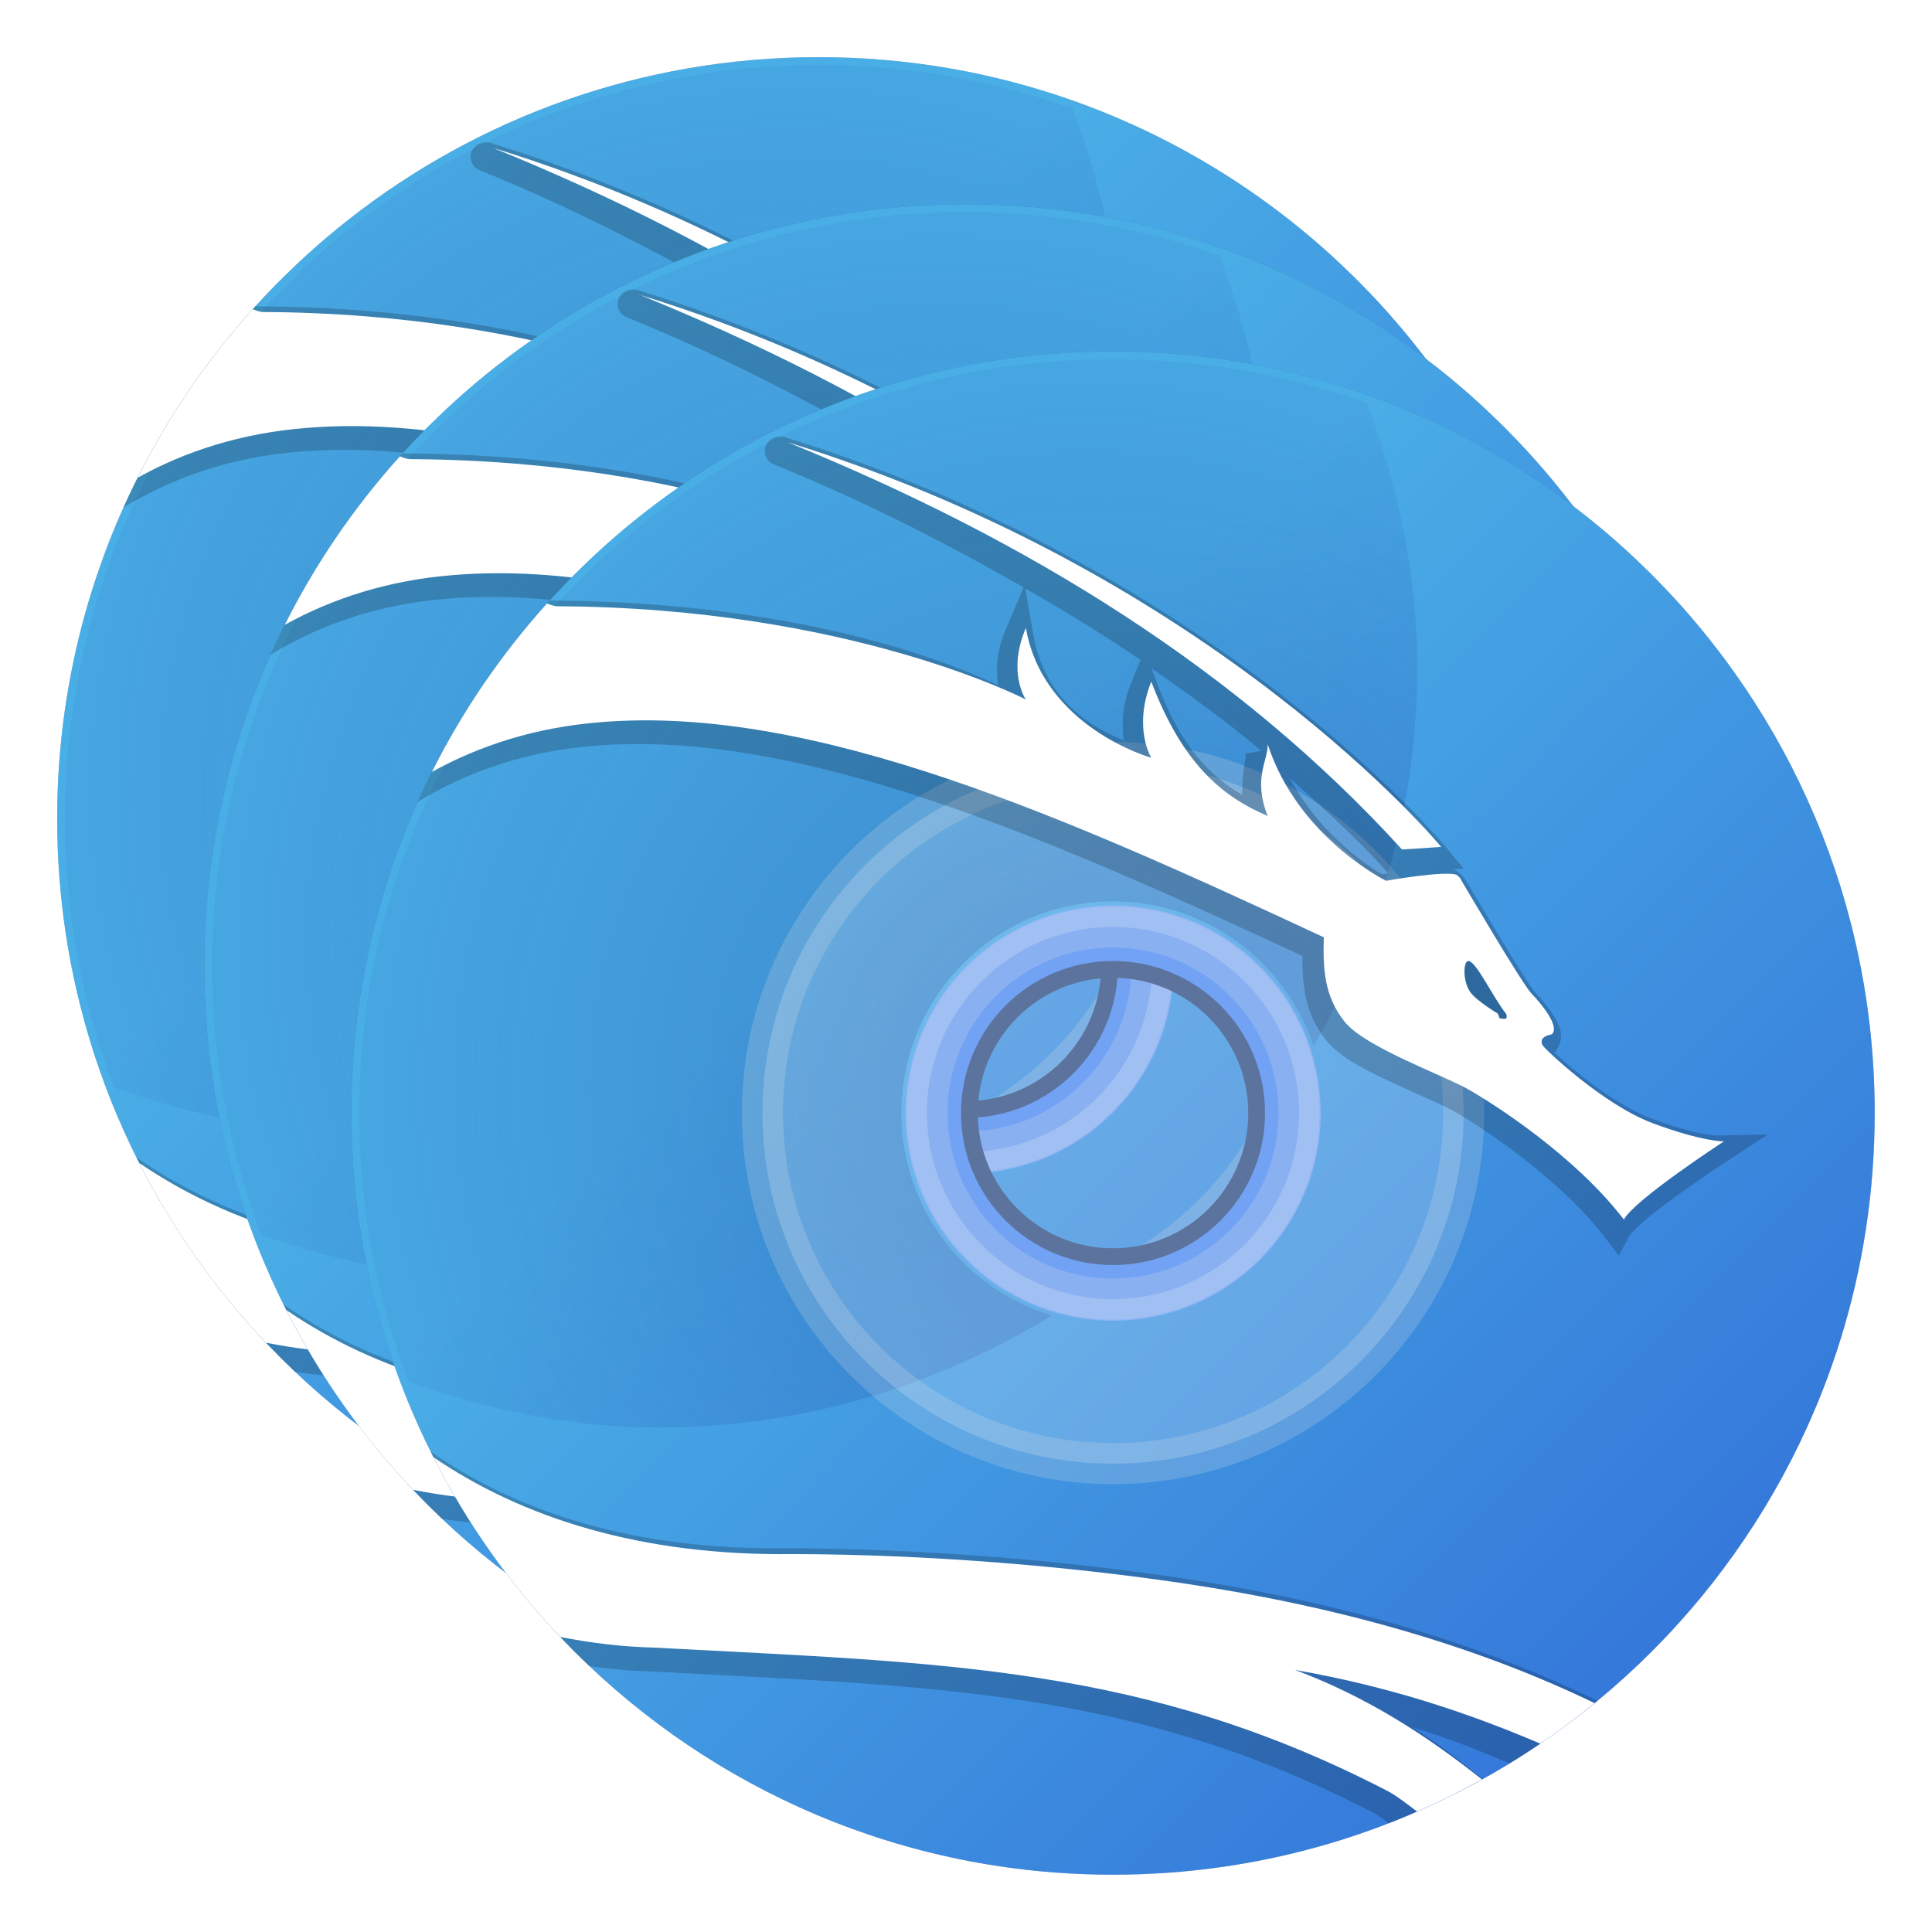 <?xml version="1.0" encoding="UTF-8" standalone="no"?>
<svg
   width="220"
   height="220"
   version="1.1"
   viewBox="0 0 165 165"
   id="svg16"
   sodipodi:docname="iso-64-everything.svg"
   inkscape:version="1.3.2 (091e20ef0f, 2023-11-25, custom)"
   xmlns:inkscape="http://www.inkscape.org/namespaces/inkscape"
   xmlns:sodipodi="http://sodipodi.sourceforge.net/DTD/sodipodi-0.dtd"
   xmlns:xlink="http://www.w3.org/1999/xlink"
   xmlns="http://www.w3.org/2000/svg"
   xmlns:svg="http://www.w3.org/2000/svg">
  <sodipodi:namedview
     id="namedview16"
     pagecolor="#ffffff"
     bordercolor="#000000"
     borderopacity="0.25"
     inkscape:showpageshadow="2"
     inkscape:pageopacity="0.0"
     inkscape:pagecheckerboard="0"
     inkscape:deskcolor="#d1d1d1"
     inkscape:zoom="4.3181818"
     inkscape:cx="-42.494737"
     inkscape:cy="53.031579"
     inkscape:window-width="3840"
     inkscape:window-height="2083"
     inkscape:window-x="1080"
     inkscape:window-y="34"
     inkscape:window-maximized="1"
     inkscape:current-layer="svg16" />
  <defs
     id="defs1">
    <filter
       id="c"
       x="-0.035"
       y="-0.035"
       width="1.069"
       height="1.069"
       style="color-interpolation-filters:sRGB">
      <feGaussianBlur
         stdDeviation="2.243"
         id="feGaussianBlur1" />
    </filter>
  </defs>
  <radialGradient
     id="a"
     cx="106.31"
     cy="106.09"
     r="134.6"
     gradientTransform="matrix(.707 0 0 .707 4.709 4.709)"
     gradientUnits="userSpaceOnUse">
    <stop
       stop-color="#1b3f7c"
       style="stop-color:#2656a8"
       offset="0"
       id="stop1" />
    <stop
       stop-color="#2b62c0"
       stop-opacity="0"
       offset="1"
       id="stop2" />
  </radialGradient>
  <linearGradient
     id="b"
     x1="61.578"
     x2="160.65"
     y1="52.014"
     y2="151.09"
     gradientTransform="matrix(.947 0 0 .947 4.394 4.394)"
     gradientUnits="userSpaceOnUse">
    <stop
       stop-color="#265ab1"
       style="stop-color:#4aaee6"
       offset="0"
       id="stop3" />
    <stop
       stop-color="#5cb6e8"
       style="stop-color:#316fd8"
       offset="1"
       id="stop4" />
  </linearGradient>
  <g
     id="e"
     transform="matrix(.838 0 0 .838 .792 .792)"
     style="stroke-width:1.194">
    <path
       d="m82.5 4.879c-18.086 0-34.727 6.186-47.923 16.556-1.466 1.152-2.889 2.355-4.267 3.608-0.692 0.629-1.369 1.275-2.037 1.928-0.219 0.214-0.441 0.426-0.658 0.643-0.439 0.439-0.874 0.882-1.302 1.332-1.714 1.797-3.34 3.676-4.877 5.631-4.05e-4 5.14e-4 -9.64e-4 8.82e-4 -0.002 0.002-0.768 0.977-1.513 1.974-2.234 2.987-0.721 1.014-1.419 2.047-2.092 3.096-0.337 0.525-0.667 1.054-0.991 1.587-2.06e-4 3.38e-4 2.05e-4 0.001 0 0.002-0.972 1.6-1.889 3.239-2.746 4.912-0.571 1.116-1.117 2.247-1.635 3.393-0.259 0.573-0.512 1.149-0.757 1.73-1.66e-4 3.93e-4 1.66e-4 9.64e-4 0 0.002-0.245 0.58-0.484 1.164-0.715 1.751-0.463 1.175-0.898 2.364-1.305 3.566-0.203 0.601-0.401 1.206-0.59 1.814-0.189 0.608-0.371 1.218-0.545 1.832-1.22e-4 4.31e-4 1.223e-4 9.64e-4 0 0.002-0.349 1.228-0.668 2.468-0.957 3.72-0.433 1.878-0.798 3.781-1.093 5.708-0.196 1.285-0.361 2.58-0.493 3.885-4.68e-5 4.61e-4 4.68e-5 9.36e-4 0 0.002-0.132 1.304-0.233 2.618-0.3 3.941-2.37e-5 4.65e-4 2.36e-5 9.31e-4 0 0.001-0.033 0.661-0.059 1.325-0.075 1.99-1.17e-5 4.66e-4 1.19e-5 9.3e-4 0 0.001-0.017 0.665-0.025 1.333-0.025 2.002 0 4.019 0.305 7.967 0.894 11.821 0.294 1.927 0.659 3.83 1.093 5.708 1.021e-4 4.4e-4 -1.023e-4 9.8e-4 0 9.8e-4 0.433 1.877 0.935 3.729 1.502 5.552 0.567 1.823 1.2 3.617 1.895 5.38 0.463 1.175 0.955 2.336 1.473 3.482s1.063 2.277 1.635 3.393c1.91e-4 3.5e-4 -1.89e-4 9.6e-4 0 9.6e-4 1.143 2.231 2.391 4.4 3.736 6.499 0.673 1.05 1.37 2.082 2.092 3.096 0.361 0.507 0.727 1.011 1.1 1.509 0.745 0.996 1.513 1.973 2.304 2.932 1.186 1.438 2.423 2.832 3.708 4.179 0.428 0.449 0.863 0.894 1.302 1.333 3.512 3.512 7.358 6.688 11.488 9.478 1.032 0.697 2.081 1.371 3.148 2.019 0.533 0.324 1.072 0.641 1.614 0.953 1.084 0.623 2.183 1.221 3.299 1.793 1.116 0.571 2.247 1.117 3.393 1.635 1.146 0.518 2.307 1.01 3.482 1.473 1.175 0.463 2.364 0.898 3.566 1.305 1.803 0.61 3.637 1.156 5.497 1.635 1.24 0.319 2.493 0.608 3.756 0.866 1.263 0.259 2.537 0.487 3.822 0.683 1.285 0.196 2.58 0.361 3.885 0.493 0.652 0.066 1.308 0.125 1.965 0.175 1.971 0.15 3.963 0.226 5.972 0.226s4.001-0.076 5.972-0.226c0.657-0.05 1.312-0.108 1.965-0.175 1.305-0.132 2.6-0.297 3.885-0.493s2.558-0.425 3.822-0.683c1.263-0.258 2.516-0.547 3.756-0.866 1.86-0.479 3.694-1.025 5.497-1.635 1.202-0.407 2.391-0.842 3.566-1.305s2.336-0.955 3.482-1.473c1.146-0.518 2.277-1.063 3.393-1.635 1.116-0.571 2.216-1.17 3.299-1.793 0.542-0.312 1.08-0.629 1.614-0.953 1.067-0.648 2.116-1.322 3.148-2.019 4.129-2.79 7.976-5.966 11.488-9.478 0.439-0.439 0.874-0.884 1.302-1.333 1.285-1.348 2.522-2.742 3.708-4.179 0.791-0.958 1.559-1.935 2.304-2.932 0.372-0.498 0.739-1.002 1.1-1.509 0.721-1.014 1.419-2.047 2.092-3.096 1.346-2.1 2.594-4.269 3.736-6.5 0.571-1.116 1.117-2.247 1.635-3.393 0.518-1.146 1.01-2.307 1.473-3.482 0.695-1.763 1.328-3.557 1.895-5.38 0.567-1.823 1.069-3.674 1.502-5.552 1e-4 -4.6e-4 -1.2e-4 -9.5e-4 0-9.6e-4 0.433-1.878 0.798-3.781 1.093-5.708 0.589-3.854 0.894-7.803 0.894-11.821 0-0.67-9e-3 -1.337-0.025-2.004-0.017-0.665-0.042-1.329-0.076-1.99-3e-5 -4.65e-4 1e-5 -9.3e-4 0-0.001-0.067-1.323-0.168-2.636-0.3-3.941-4e-5 -4.62e-4 5e-5 -9.36e-4 0-0.002-0.132-1.305-0.297-2.6-0.493-3.885-0.294-1.927-0.659-3.83-1.093-5.708-0.289-1.251-0.609-2.492-0.957-3.72-0.174-0.614-0.356-1.226-0.545-1.833-0.189-0.608-0.386-1.213-0.59-1.814-0.407-1.202-0.842-2.391-1.305-3.566-0.463-1.175-0.955-2.336-1.473-3.482-0.518-1.146-1.063-2.277-1.635-3.393-1.143-2.231-2.39-4.401-3.736-6.5-0.673-1.05-1.37-2.082-2.092-3.096-2.164-3.043-4.542-5.924-7.112-8.62-0.428-0.449-0.863-0.893-1.302-1.332-0.217-0.217-0.439-0.429-0.658-0.643-0.669-0.653-1.345-1.3-2.037-1.928-1.378-1.253-2.801-2.456-4.267-3.608-13.196-10.37-29.837-16.556-47.923-16.556zm0 56.451c11.692 0 21.17 9.477 21.17 21.17 0 11.692-9.477 21.168-21.17 21.168-11.692 0-21.17-9.476-21.17-21.168s9.477-21.17 21.17-21.17z"
       style="filter:url(#c);opacity:.5;stroke-width:.854"
       id="path4" />
    <path
       d="m82.5 54.917c-15.234 0-27.582 12.348-27.582 27.582 0 15.233 12.348 27.582 27.582 27.582s27.582-12.349 27.582-27.582c0-15.234-12.348-27.582-27.582-27.582zm0 12.945c8.083 0 14.638 6.554 14.638 14.638s-6.554 14.638-14.638 14.638-14.638-6.554-14.638-14.638 6.554-14.638 14.638-14.638z"
       fill="#72a2f4"
       stroke="#5b739d"
       stroke-width="1.708"
       id="path5" />
    <path
       d="m82.5 4.879c-18.086 0-34.727 6.186-47.923 16.556-1.466 1.152-2.889 2.355-4.267 3.608-0.692 0.629-1.369 1.275-2.037 1.928-0.219 0.214-0.441 0.426-0.658 0.643-0.439 0.439-0.874 0.882-1.302 1.332-1.714 1.797-3.34 3.676-4.877 5.631-4.05e-4 5.14e-4 -9.64e-4 8.82e-4 -0.002 0.002-0.768 0.977-1.513 1.974-2.234 2.987-0.721 1.014-1.419 2.047-2.092 3.096-0.337 0.525-0.667 1.054-0.991 1.587-2.06e-4 3.38e-4 2.05e-4 0.001 0 0.002-0.972 1.6-1.889 3.239-2.746 4.912-0.571 1.116-1.117 2.247-1.635 3.393-0.259 0.573-0.512 1.149-0.757 1.73-1.66e-4 3.93e-4 1.66e-4 9.64e-4 0 0.002-0.245 0.58-0.484 1.164-0.715 1.751-0.463 1.175-0.898 2.364-1.305 3.566-0.203 0.601-0.401 1.206-0.59 1.814-0.189 0.608-0.371 1.218-0.545 1.832-1.22e-4 4.31e-4 1.223e-4 9.64e-4 0 0.002-0.349 1.228-0.668 2.468-0.957 3.72-0.433 1.878-0.798 3.781-1.093 5.708-0.196 1.285-0.361 2.58-0.493 3.885-4.68e-5 4.61e-4 4.68e-5 9.36e-4 0 0.002-0.132 1.304-0.233 2.618-0.3 3.941-2.37e-5 4.65e-4 2.36e-5 9.31e-4 0 0.001-0.033 0.661-0.059 1.325-0.075 1.99-1.17e-5 4.66e-4 1.19e-5 9.3e-4 0 0.001-0.017 0.665-0.025 1.333-0.025 2.002 0 4.019 0.305 7.967 0.894 11.821 0.294 1.927 0.659 3.83 1.093 5.708 1.021e-4 4.4e-4 -1.023e-4 9.8e-4 0 9.8e-4 0.433 1.877 0.935 3.729 1.502 5.552 0.567 1.823 1.2 3.617 1.895 5.38 0.463 1.175 0.955 2.336 1.473 3.482s1.063 2.277 1.635 3.393c1.91e-4 3.5e-4 -1.89e-4 9.6e-4 0 9.6e-4 1.143 2.231 2.391 4.4 3.736 6.499 0.673 1.05 1.37 2.082 2.092 3.096 0.361 0.507 0.727 1.011 1.1 1.509 0.745 0.996 1.513 1.973 2.304 2.932 1.186 1.438 2.423 2.832 3.708 4.179 0.428 0.449 0.863 0.894 1.302 1.333 3.512 3.512 7.358 6.688 11.488 9.478 1.032 0.697 2.081 1.371 3.148 2.019 0.533 0.324 1.072 0.641 1.614 0.953 1.084 0.623 2.183 1.221 3.299 1.793 1.116 0.571 2.247 1.117 3.393 1.635 1.146 0.518 2.307 1.01 3.482 1.473 1.175 0.463 2.364 0.898 3.566 1.305 1.803 0.61 3.637 1.156 5.497 1.635 1.24 0.319 2.493 0.608 3.756 0.866 1.263 0.259 2.537 0.487 3.822 0.683 1.285 0.196 2.58 0.361 3.885 0.493 0.652 0.066 1.308 0.125 1.965 0.175 1.971 0.15 3.963 0.226 5.972 0.226s4.001-0.076 5.972-0.226c0.657-0.05 1.312-0.108 1.965-0.175 1.305-0.132 2.6-0.297 3.885-0.493s2.558-0.425 3.822-0.683c1.263-0.258 2.516-0.547 3.756-0.866 1.86-0.479 3.694-1.025 5.497-1.635 1.202-0.407 2.391-0.842 3.566-1.305s2.336-0.955 3.482-1.473c1.146-0.518 2.277-1.063 3.393-1.635 1.116-0.571 2.216-1.17 3.299-1.793 0.542-0.312 1.08-0.629 1.614-0.953 1.067-0.648 2.116-1.322 3.148-2.019 4.129-2.79 7.976-5.966 11.488-9.478 0.439-0.439 0.874-0.884 1.302-1.333 1.285-1.348 2.522-2.742 3.708-4.179 0.791-0.958 1.559-1.935 2.304-2.932 0.372-0.498 0.739-1.002 1.1-1.509 0.721-1.014 1.419-2.047 2.092-3.096 1.346-2.1 2.594-4.269 3.736-6.5 0.571-1.116 1.117-2.247 1.635-3.393 0.518-1.146 1.01-2.307 1.473-3.482 0.695-1.763 1.328-3.557 1.895-5.38 0.567-1.823 1.069-3.674 1.502-5.552 1e-4 -4.6e-4 -1.2e-4 -9.5e-4 0-9.6e-4 0.433-1.878 0.798-3.781 1.093-5.708 0.589-3.854 0.894-7.803 0.894-11.821 0-0.67-9e-3 -1.337-0.025-2.004-0.017-0.665-0.042-1.329-0.076-1.99-3e-5 -4.65e-4 1e-5 -9.3e-4 0-0.001-0.067-1.323-0.168-2.636-0.3-3.941-4e-5 -4.62e-4 5e-5 -9.36e-4 0-0.002-0.132-1.305-0.297-2.6-0.493-3.885-0.294-1.927-0.659-3.83-1.093-5.708-0.289-1.251-0.609-2.492-0.957-3.72-0.174-0.614-0.356-1.226-0.545-1.833-0.189-0.608-0.386-1.213-0.59-1.814-0.407-1.202-0.842-2.391-1.305-3.566-0.463-1.175-0.955-2.336-1.473-3.482-0.518-1.146-1.063-2.277-1.635-3.393-1.143-2.231-2.39-4.401-3.736-6.5-0.673-1.05-1.37-2.082-2.092-3.096-2.164-3.043-4.542-5.924-7.112-8.62-0.428-0.449-0.863-0.893-1.302-1.332-0.217-0.217-0.439-0.429-0.658-0.643-0.669-0.653-1.345-1.3-2.037-1.928-1.378-1.253-2.801-2.456-4.267-3.608-13.196-10.37-29.837-16.556-47.923-16.556zm0 56.451c11.692 0 21.17 9.477 21.17 21.17 0 11.692-9.477 21.168-21.17 21.168-11.692 0-21.17-9.476-21.17-21.168s9.477-21.17 21.17-21.17z"
       style="fill:url(#b);stroke-width:.854"
       id="path6" />
    <path
       d="m82.5 5.675-0.003 0.001c-42.436 0-76.824 34.389-76.824 76.824 0 9.658 1.784 18.896 5.036 27.41 8.016 2.824 16.513 4.643 25.495 4.643 14.707 0 28.348-4.274 40.049-11.412-8.864-2.679-15.323-10.908-15.323-20.642 0-11.906 9.663-21.568 21.568-21.568 9.517 0 17.595 6.176 20.456 14.735 6.567-11.348 10.558-24.364 10.558-38.418 0-9.572-1.95-18.644-5.134-27.101-8.086-2.892-16.798-4.471-25.88-4.471z"
       style="fill:url(#a);opacity:.464;stroke-width:.854"
       id="path7" />
    <path
       d="m82.5 46.771c-19.734 0-35.729 15.994-35.729 35.729 0 19.731 15.994 35.729 35.729 35.729 19.734 0 35.729-15.996 35.729-35.729 0-19.734-15.994-35.729-35.729-35.729zm0 16.768c10.47 0 18.96 8.49 18.96 18.96 0 10.47-8.49 18.96-18.96 18.96-10.47 0-18.96-8.49-18.96-18.96 0-10.47 8.49-18.96 18.96-18.96z"
       fill="#fefefe"
       opacity=".2"
       stroke="#e6e6e6"
       stroke-width="4.189"
       id="path8" />
    <path
       d="m106.08 47.883c3.241 2.962 5.37 4.812 6.571 6.139l-0.159 0.005c-2.009-2.182-4.27-4.103-6.412-6.143z"
       opacity=".3"
       stroke-width="2.936"
       id="path9" />
    <path
       d="m126.79 72.803c-0.299 0.06-0.466 0.355-0.74 0.476 0.041-0.073 9.5e-4 -0.094 0.072-0.154z"
       opacity=".3"
       stroke-width="2.936"
       id="path10" />
    <path
       d="m119.01 65.386c-0.32-0.065-0.772-0.03-1.138 0.159-0.366 0.189-0.601 0.475-0.74 0.716l-0.015 0.019-0.01 0.024c-0.449 0.84-0.396 1.511-0.303 2.277 0.093 0.766 0.315 1.573 0.855 2.315 0.578 0.795 1.304 1.284 1.955 1.739 0.405 0.283 0.531 0.351 0.754 0.49l0.149 0.769 0.975 0.202c0.272 0.056 0.504 0.101 0.812 0.096 0.308-0.005 0.844-0.069 1.287-0.552 0.443-0.483 0.446-1.046 0.427-1.287-0.018-0.241-0.049-0.335-0.058-0.384l-0.062-0.384-0.245-0.303c-0.512-0.635-1.267-1.924-1.965-3.069-0.349-0.573-0.69-1.113-1.042-1.58-0.176-0.234-0.35-0.447-0.576-0.658-0.227-0.211-0.489-0.47-1.062-0.586z"
       opacity=".3"
       stroke-width="2.936"
       id="path11" />
    <path
       d="m106.05 47.863c3.248 2.967 5.386 4.823 6.59 6.153l-0.163 0.01c-2.015-2.189-4.277-4.117-6.427-6.163z"
       opacity=".3"
       stroke-width="2.936"
       id="path12" />
    <path
       d="m48.641 13.564c-1.841-0.025-2.218 2.28-0.623 2.867 8.979 3.65 17.343 7.907 25.37 12.504l-1.885 4.445c-0.957 2.255-0.912 4.044-0.727 5.519-3.471-1.643-18.756-8.482-45.556-8.631-0.016-0.002-0.08-0.025-0.109-0.032-5.515 6.052-10.083 12.98-13.476 20.551l0.099-0.06c4.975-3.012 10.878-5.101 17.97-5.655h0.01c21.057-1.738 46.781 9.647 72.087 21.422-0.019 2.915 0.246 5.873 2.389 8.552 1.463 1.829 4.051 3.066 6.685 4.309 2.634 1.244 5.347 2.374 6.404 2.981v-0.005c2.431 1.395 10.571 6.623 15.354 12.847l1.417 1.847 1.098-2.055c5e-3 -0.01 0.734-0.856 1.694-1.659 0.96-0.803 2.177-1.718 3.366-2.574 2.378-1.712 4.634-3.183 4.634-3.183l4.407-2.867-5.258 0.106s-0.326 0.02-1.413-0.189c-1.087-0.208-2.82-0.645-5.287-1.568-2.255-0.843-4.97-2.678-7.062-4.339-1.046-0.831-1.947-1.617-2.582-2.205-0.065-0.06-0.091-0.089-0.151-0.145 0.585-0.635 0.759-1.54 0.629-2.124-0.142-0.637-0.411-1.143-0.715-1.635-0.608-0.985-1.376-1.854-1.912-2.389 0.095 0.095-0.147-0.18-0.382-0.523-0.235-0.343-0.539-0.807-0.88-1.344-0.683-1.074-1.521-2.442-2.336-3.788-1.63-2.693-3.093-5.185-3.24-5.431v-0.005c4e-3 0.007-0.371-0.764-1.073-1.232l-0.179-0.122-0.198-0.063c-0.079-0.025-0.142 0.005-0.218-0.014l1.242-0.084-1.867-2.262s-23.126-28.024-67.212-41.681c-0.003-0.001-0.005-0.005-0.008-0.005-0.042-0.013-0.078-0.03-0.12-0.043v0.003c-0.136-0.024-0.264-0.036-0.387-0.038zm24.917 15.473c4.027 2.312 7.971 4.705 11.73 7.289l-1.021 2.56c-0.913 2.295-0.851 4.114-0.686 5.644-2.859-1.187-8-3.824-9.214-10.821l-0.808-4.671zm-49.78 3.873c0.337 0.147 0.497 0.287 1.171 0.349l0.061 0.01h0.068c29.527 0.134 47.109 9.33 47.109 9.33l1.881-2.148c4.119 6.099 11.189 8.2 11.189 8.2l3.735 1.044-2.051-3.289s-0.309-0.454-0.503-1.561c-0.038-0.219 0.141-0.699 0.122-0.959 2.971 5.44 6.425 8.957 10.385 10.632l3.327 1.407-1.349-3.352c-0.19-0.471-0.034-0.648-0.122-1.03 4.133 6.419 10.129 9.548 10.129 9.548l0.44 0.218 0.488-0.088s1.43-0.257 3.009-0.46c0.789-0.101 1.615-0.187 2.285-0.222 0.508-0.026 0.727 0.005 0.865 0.01 2e-3 0.023-0.046-0.073 0.063 0.108-3e-3 -0.005 1.614 2.734 3.256 5.445 0.821 1.357 1.665 2.733 2.37 3.841 0.352 0.554 0.672 1.04 0.939 1.431 0.267 0.391 0.411 0.633 0.731 0.953 0.365 0.365 1.069 1.179 1.478 1.843 0.13 0.211 0.161 0.314 0.218 0.45-0.302 0.194-0.706 0.221-0.894 0.576-0.421 0.794-0.168 1.558-0.034 1.872l6e-3 0.005c0.233 0.542 0.26 0.423 0.342 0.517 0.083 0.094 0.17 0.191 0.277 0.3 0.213 0.218 0.495 0.487 0.841 0.808 0.693 0.641 1.641 1.473 2.753 2.356 2.224 1.765 5.057 3.744 7.878 4.798 1.823 0.681 2.883 0.905 4.04 1.193-0.774 0.528-0.884 0.573-1.823 1.249-1.224 0.881-2.488 1.826-3.542 2.708-0.484 0.405-0.726 0.805-1.107 1.171-5.26-6.193-12.512-11.003-15.024-12.445v-0.007c-1.505-0.863-4.08-1.889-6.616-3.087-2.536-1.198-4.998-2.688-5.621-3.467-1.776-2.22-1.887-4.519-1.794-7.628l0.029-0.988-0.901-0.421c-25.589-11.916-51.861-23.918-74.406-22.061h-0.01c-5.735 0.449-10.605 2.074-15.055 4.146 0.995-1.948 1.92-3.977 3.106-5.732 1.801-2.666 4.029-5.094 6.264-7.575l0.002-0.002zm62.621 4.242c3.853 2.699 7.678 5.427 11.222 8.441l-1.597 0.277c0.012 0.448-0.374 2.097-0.368 4.213-3.245-1.958-6.149-4.749-8.591-11.174l-0.667-1.756zm14.111 11.212c3.294 2.968 6.608 5.913 9.595 9.196l0.465 0.513c-0.194 0.032-0.528 0.078-0.633 0.096-0.476-0.245-6.021-3.441-9.428-9.805zm-87.555 68.636c0.854 1.717 1.768 3.399 2.742 5.042 8.759 4.938 19.816 7.991 33.462 7.814 14.108 0.036 28.081 1.284 39.106 2.902 17.059 2.503 30.389 6.672 41.027 11.674 0.871-0.659 1.73-1.334 2.572-2.029-11.155-5.448-25.153-9.972-43.167-12.615-11.167-1.639-25.254-2.901-39.535-2.937h-0.025c-15.488 0.205-27.412-3.708-36.182-9.852zm12.526 18.163c1.177 1.274 2.395 2.509 3.654 3.701 1.901 0.278 3.827 0.475 5.793 0.525 29.61 1.576 49.712 1.786 74.191 14.476 5e-3 2e-3 0.01 7e-3 0.014 0.01 0.497 0.276 0.983 0.633 1.467 0.999 1.103-0.428 2.192-0.883 3.27-1.36-1.092-0.82-2.179-1.662-3.314-2.29l-0.038-0.019c-25.091-13.008-45.9-13.244-75.486-14.821h-0.038c-3.274-0.083-6.432-0.55-9.517-1.223zm75.092 3.514-0.784 2.894c6.787 2.53 12.518 6.142 17.773 10.195 0.881-0.447 1.75-0.913 2.612-1.392-2.275-1.837-4.549-3.676-7.121-5.243 3.614 1.054 6.736 2.353 9.858 3.651 1.175-0.718 2.327-1.468 3.46-2.246-7.457-3.242-15.71-6.094-25.798-7.86z"
       style="opacity:.2;stroke-width:.86"
       id="path13" />
    <path
       d="m49.322 14.132c24.599 10 46.008 23.25 62.63 41.51l3.991-0.263s-22.86-27.735-66.621-41.248zm-24.507 16.434c-4.637 5.147-8.592 10.918-11.73 17.172 4.868-2.692 10.561-4.552 17.236-5.074 21.914-1.808 48.079 10.014 73.661 21.927-0.095 3.177 0.037 6 2.124 8.609 2.087 2.608 10.101 5.453 12.662 6.922 2.561 1.47 10.766 6.69 15.794 13.234 1.09-2.04 10.196-7.966 10.196-7.966s-2.182 0.044-7.257-1.853c-5.076-1.897-11.099-7.634-11.242-7.966-0.142-0.332-0.237-0.851 0.949-1.089 0.901-0.758-1.136-3.226-2.037-4.126-0.901-0.901-6.926-11.145-7.068-11.383-0.142-0.237-0.193-0.475-0.619-0.76-1.328-0.427-7.157 0.62-7.157 0.62s-8.972-4.411-12.064-13.912c0.045 1.664-1.538 3.481 0 7.304-4.678-1.979-8.697-5.353-11.866-13.694-1.886 4.744 0 7.764 0 7.764s-11.018-3.081-12.78-13.24c-1.934 4.56 0 7.304 0 7.304s-17.96-9.369-47.801-9.505c-0.366-0.034-0.684-0.159-1.002-0.289zm93.958 36.448c0.81 0.164 2.492 3.77 3.808 5.404 0.064 0.373 0.169 0.601-0.703 0.422-0.073-0.383-0.203-0.499-0.203-0.499s-2.102-1.251-2.747-2.139c-0.646-0.888-0.761-2.443-0.446-3.032 0.077-0.133 0.175-0.179 0.291-0.155zm-105.53 50.564c3.415 6.729 7.779 12.894 12.92 18.317 3.098 0.61 6.273 1.002 9.53 1.084 29.61 1.577 50.068 1.801 74.863 14.656 1.002 0.554 1.961 1.33 2.933 2.05 2.262-0.986 4.467-2.078 6.611-3.267-5.599-4.447-11.723-8.427-19.057-11.161 9.751 1.706 17.76 4.422 24.999 7.509 1.907-1.294 3.752-2.673 5.532-4.128-10.941-5.283-24.681-9.678-42.366-12.273-11.096-1.628-25.129-2.88-39.325-2.916-15.511 0.205-27.62-3.709-36.641-9.872z"
       style="fill:#fff;stroke-width:.86"
       id="path14" />
  </g>
  <use
     id="d"
     transform="translate(12.565 12.565)"
     width="100%"
     height="100%"
     style="stroke-width:1.194"
     xlink:href="#e" />
  <use
     transform="translate(12.565 12.565)"
     width="100%"
     height="100%"
     style="stroke-width:1.194"
     xlink:href="#d"
     id="use14" />
</svg>
